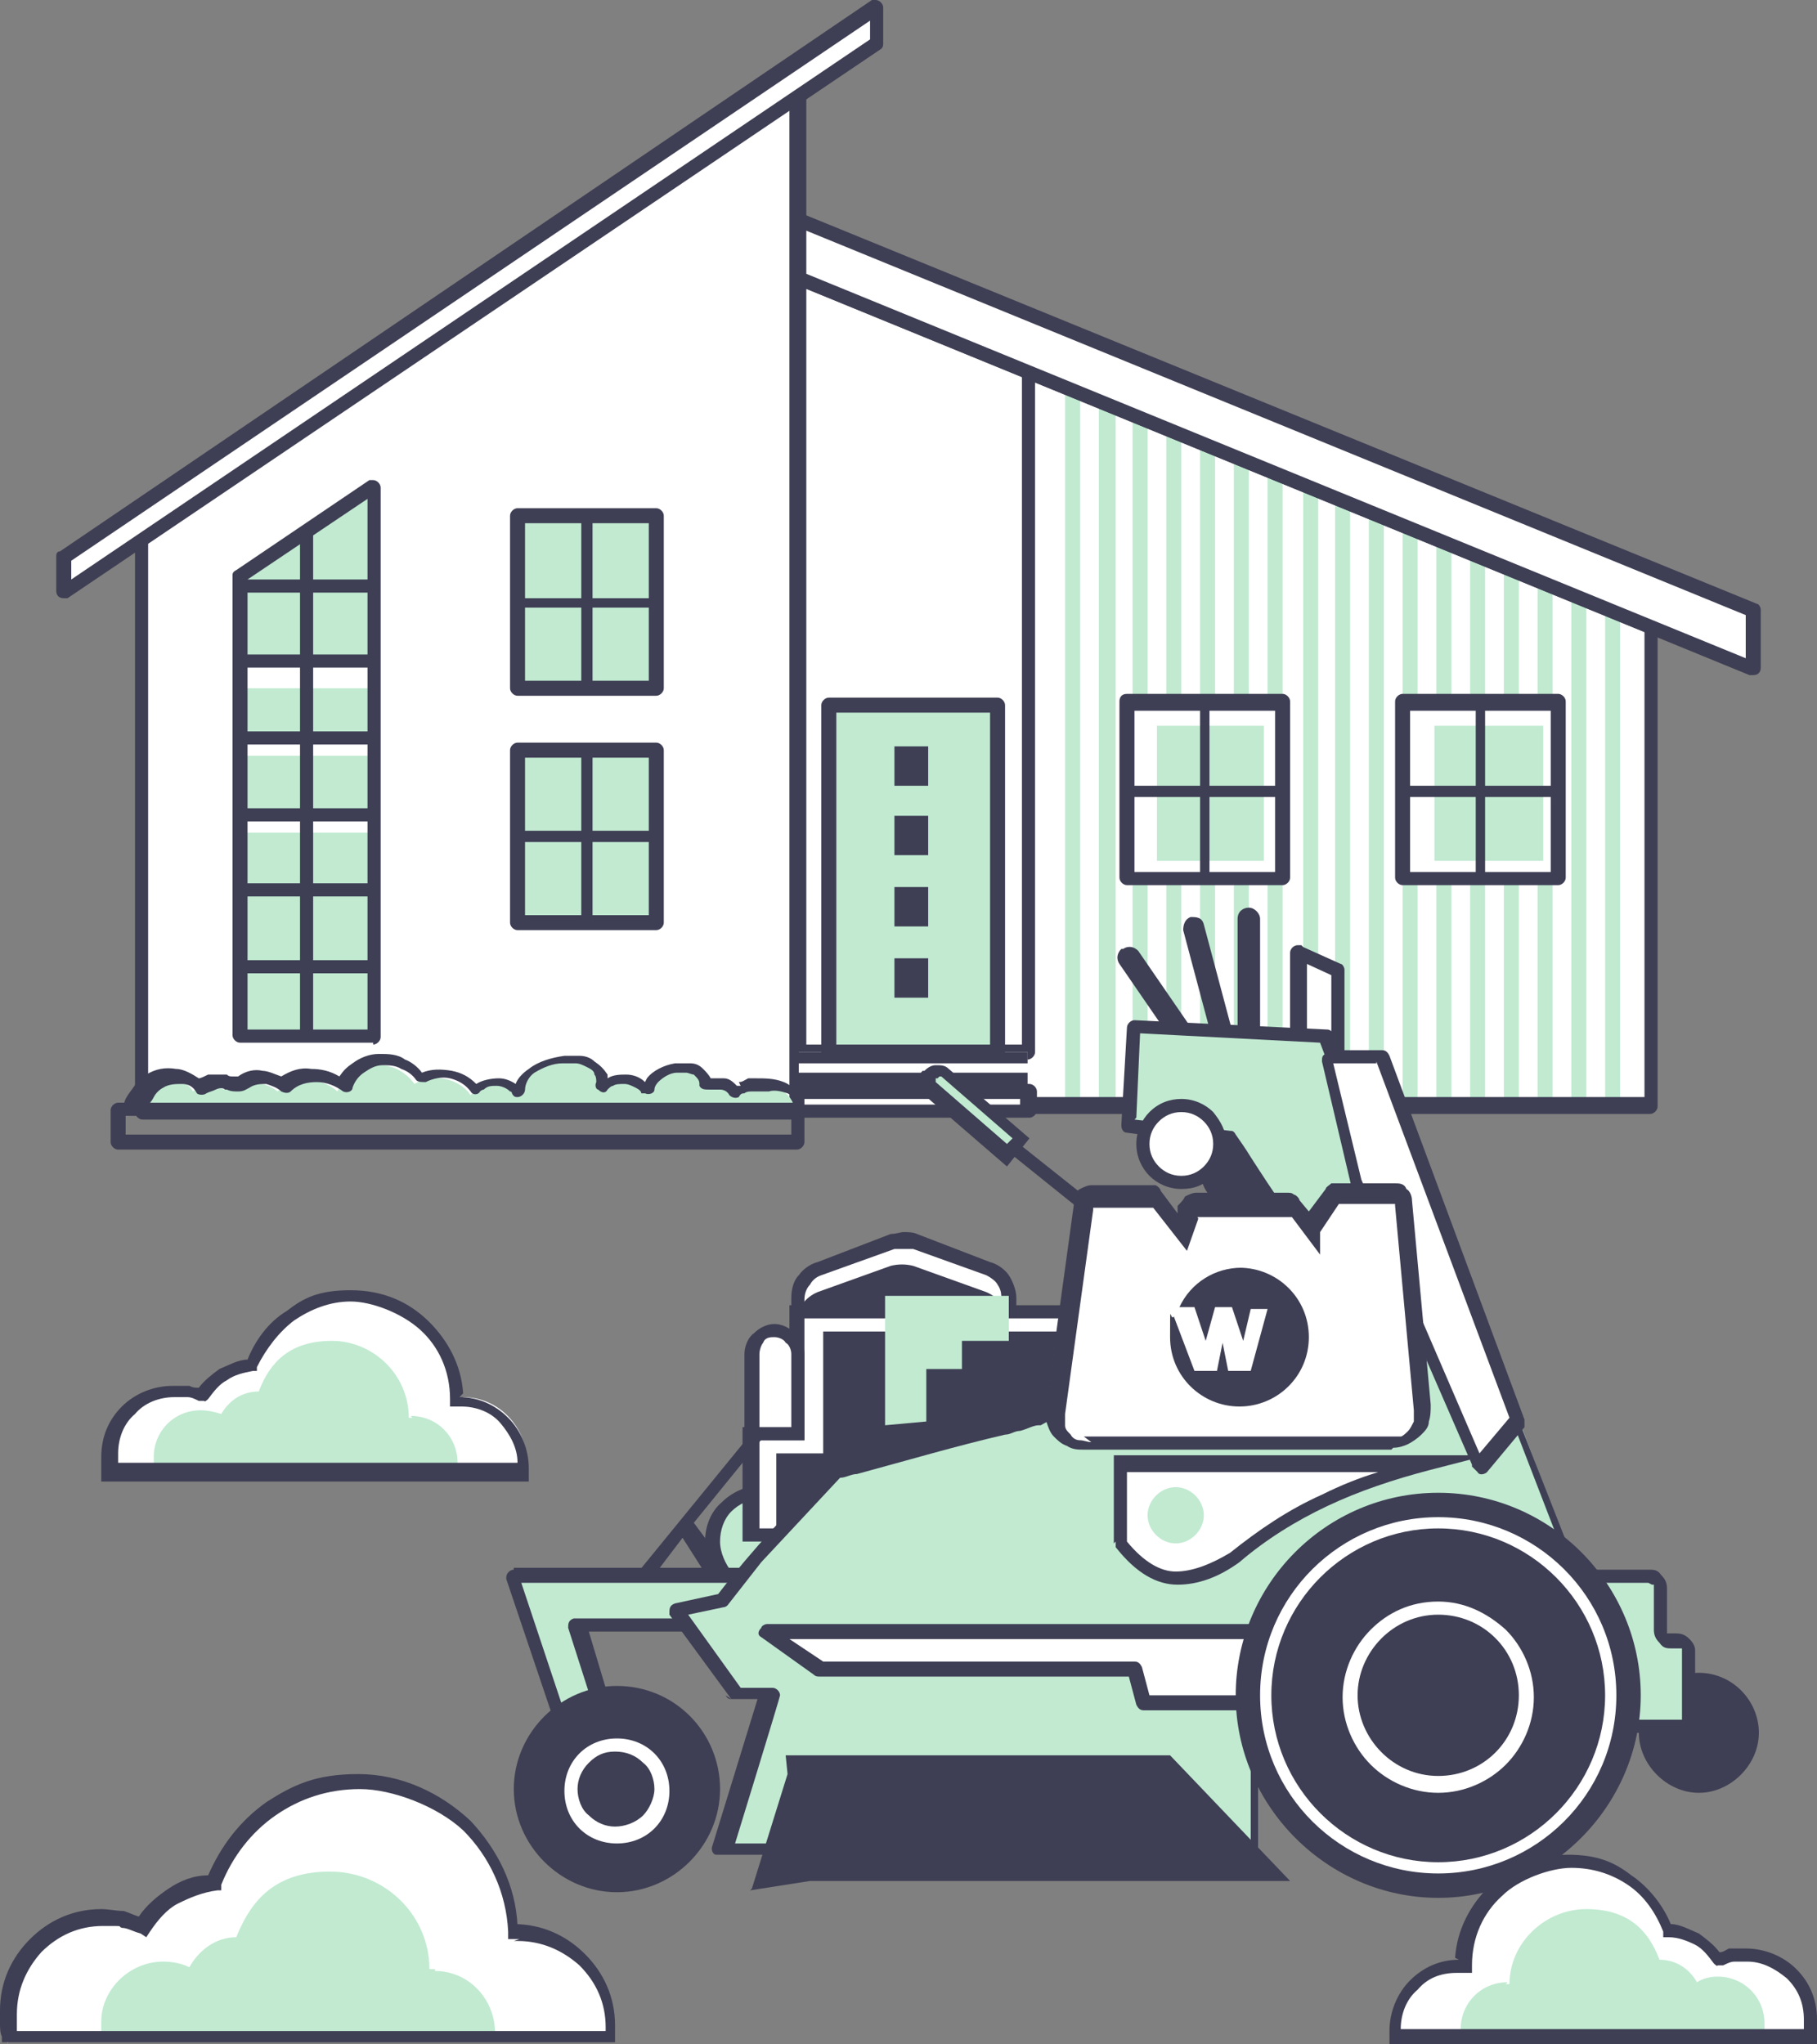 <?xml version="1.0" encoding="UTF-8"?>
<svg id="Layer_1" xmlns="http://www.w3.org/2000/svg" version="1.1" xmlns:xlink="http://www.w3.org/1999/xlink" viewBox="0 0 96.9 109">
  <rect x="0" y="0" width="96.9" height="109" fill="#808080" stroke="none"/>
  <!-- Generator: Adobe Illustrator 29.2.1, SVG Export Plug-In . SVG Version: 2.1.0 Build 116)  -->
  <defs>
    <style>
      .st0, .st1, .st2 {
        fill-rule: evenodd;
      }

      .st0, .st3 {
        fill: #c1ead1;
      }

      .st4, .st1 {
        fill: #fff;
      }

      .st5, .st2 {
        fill: #3e3e54;
      }
    </style>
  </defs>
  <polygon class="st4" points="7.6 28.7 7.6 59.2 42.5 59.2 42.5 5.1 7.6 28.7"/>
  <path class="st5" d="M7.9,28.9v29.9h34.2V5.8L7.9,28.9ZM7.2,59.2v-30.4c0-.1,0-.2.1-.3L42.4,4.8c0,0,.1,0,.2,0,.2,0,.4.2.4.4v54.1c0,.2-.2.4-.4.4H7.6c-.2,0-.4-.2-.4-.4h0Z"/>
  <polygon class="st4" points="3.4 29.7 3.4 31.6 46.8 2.3 46.8 .4 3.4 29.7"/>
  <path class="st5" d="M3.8,29.9v1L46.4,2.1v-1L3.8,29.9ZM3,31.6v-1.9c0-.1,0-.3.2-.3L46.5,0c0,0,.1,0,.2,0,.2,0,.4.2.4.4v1.9c0,.1,0,.2-.1.3L3.6,31.9c0,0-.1,0-.2,0-.2,0-.4-.1-.4-.4h0Z"/>
  <polygon class="st3" points="12.8 55.2 19.9 55.2 19.9 25.9 12.8 30.7 12.8 55.2"/>
  <path class="st1" d="M12.9,35.3h7v1.4h-7v-1.4ZM12.9,43.4h7v1h-7v-1ZM12.9,39.3h7v1h-7v-1Z"/>
  <path class="st5" d="M13.2,54.9h6.4v-28.3l-6.4,4.3v24ZM19.9,55.6h-7.1c-.2,0-.4-.2-.4-.4v-24.5c0-.1,0-.2.2-.3l7.1-4.8c0,0,.1,0,.2,0,.2,0,.4.2.4.4v29.3c0,.2-.2.4-.4.4h0Z"/>
  <polygon class="st5" points="16.7 28.1 16 28.5 16 55.2 16.7 55.2 16.7 28.1"/>
  <rect class="st5" x="12.8" y="30.9" width="7.1" height=".7"/>
  <rect class="st5" x="12.8" y="34.9" width="7.1" height=".7"/>
  <rect class="st5" x="12.8" y="39" width="7.1" height=".7"/>
  <rect class="st5" x="12.8" y="43.1" width="7.1" height=".7"/>
  <rect class="st5" x="12.8" y="47.1" width="7.1" height=".7"/>
  <rect class="st5" x="12.8" y="51.2" width="7.1" height=".7"/>
  <path class="st5" d="M6.7,60.5h35.5v-1H6.7v1ZM42.5,61.3H6.3c-.2,0-.4-.2-.4-.4v-1.7c0-.2.2-.4.4-.4h36.2c.2,0,.4.2.4.4v1.7c0,.2-.2.4-.4.4h0Z"/>
  <rect class="st3" x="27.6" y="27.5" width="7.4" height="9.2"/>
  <path class="st5" d="M28,36.3h6.6v-8.4h-6.6v8.4ZM35,37.1h-7.4c-.2,0-.4-.2-.4-.4v-9.2c0-.2.2-.4.4-.4h7.4c.2,0,.4.2.4.4v9.2c0,.2-.2.4-.4.4h0Z"/>
  <rect class="st5" x="31" y="27.5" width=".6" height="9.2"/>
  <rect class="st5" x="27.6" y="31.9" width="7.4" height=".5"/>
  <rect class="st3" x="27.6" y="40" width="7.4" height="9.2"/>
  <path class="st5" d="M28,48.8h6.6v-8.4h-6.6v8.4ZM35,49.6h-7.4c-.2,0-.4-.2-.4-.4v-9.2c0-.2.2-.4.4-.4h7.4c.2,0,.4.2.4.4v9.2c0,.2-.2.4-.4.4h0Z"/>
  <rect class="st5" x="31" y="40" width=".6" height="9.2"/>
  <rect class="st5" x="27.6" y="44.3" width="7.4" height=".6"/>
  <polygon class="st4" points="42.6 14.8 42.6 58.8 88 58.8 88 33.4 42.6 14.8"/>
  <path class="st3" d="M86,59.2h0c-.2,0-.4-.2-.4-.4v-26.2c0-.2.2-.4.4-.4h0c.2,0,.4.2.4.4v26.2c0,.2-.2.4-.4.4h0ZM57.2,59.2h0c-.2,0-.4-.2-.4-.4V20.8c0-.2.2-.4.4-.4s.1,0,.2,0h0c.1,0,.2.2.2.3v38c0,.2-.2.4-.4.4h0ZM59,59.2h0c-.2,0-.4-.2-.4-.4V21.5c0-.2.2-.4.4-.4s.1,0,.2,0h0c.2,0,.3.2.3.3v37.3c0,.2-.2.4-.4.4h0ZM60.8,59.2h0c-.2,0-.4-.2-.4-.4V22.2c0-.2.2-.4.4-.4s.1,0,.2,0h0c.1,0,.2.2.2.3v36.6c0,.2-.2.4-.4.4h0ZM62.6,59.2h0c-.2,0-.4-.2-.4-.4V23c0-.2.2-.4.4-.4s.1,0,.1,0h0c.2,0,.3.2.3.4v35.8c0,.2-.2.4-.4.4h0ZM64.4,59.2h0c-.2,0-.4-.2-.4-.4V23.7c0-.2.2-.4.4-.4s.1,0,.2,0h0c.1,0,.2.2.2.4v35.1c0,.2-.2.4-.4.4h0ZM66.2,59.2h0c-.2,0-.4-.2-.4-.4V24.5c0-.2.2-.4.4-.4s.1,0,.1,0h0c.2,0,.3.2.3.4v34.4c0,.2-.2.4-.4.4h0ZM68,59.2h0c-.2,0-.4-.2-.4-.4V25.2c0-.2.2-.4.4-.4s.1,0,.2,0h0c.1,0,.2.2.2.4v33.6c0,.2-.2.4-.4.4h0ZM69.9,59.2h0c-.2,0-.4-.2-.4-.4V25.9c0-.2.2-.4.4-.4s.1,0,.1,0h0c.2,0,.3.2.3.4v32.9c0,.2-.2.4-.4.4h0ZM71.6,59.2h0c-.2,0-.4-.2-.4-.4V26.7c0-.2.2-.4.4-.4s.1,0,.2,0h0c.1,0,.2.2.2.4v32.1c0,.2-.2.4-.4.4h0ZM73.4,59.2h0c-.2,0-.4-.2-.4-.4v-31.4c0-.2.1-.4.4-.4s.1,0,.1,0h0c.2,0,.3.2.3.4v31.4c0,.2-.2.4-.4.4h0ZM75.2,59.2h0c-.2,0-.4-.2-.4-.4v-30.7c0-.2.2-.4.4-.4s.1,0,.2,0h0c.1,0,.2.2.2.4v30.7c0,.2-.2.4-.4.4h0ZM77,59.2h0c-.2,0-.4-.2-.4-.4v-30c0-.2.1-.4.4-.4h0c0,0,.1,0,.1,0,.2,0,.3.2.3.4v29.9c0,.2-.2.4-.4.4h0ZM78.8,59.2h0c-.2,0-.4-.2-.4-.4v-29.2c0-.2.2-.4.4-.4s.1,0,.2,0h0c.1,0,.2.2.2.4v29.2c0,.2-.2.4-.4.4h0ZM80.6,59.2h0c-.2,0-.4-.2-.4-.4v-28.5c0-.2.1-.4.4-.4s.1,0,.2,0h0c.1,0,.2.2.2.3v28.5c0,.2-.2.4-.4.4h0ZM82.4,59.2h0c-.2,0-.4-.2-.4-.4v-27.8c0-.2.2-.4.4-.4s.1,0,.2,0h0c.1,0,.2.2.2.3v27.8c0,.2-.2.4-.4.4h0ZM84.2,59.2h0c-.2,0-.4-.2-.4-.4v-27c0-.2.1-.4.4-.4s.1,0,.2,0h0c.1,0,.2.2.2.3v27c0,.2-.2.4-.4.4h0Z"/>
  <path class="st5" d="M43,15.4v43.1h44.7v-24.8L43,15.4ZM42.2,58.8V14.9c0,0,0-.1,0-.1,0-.2.3-.3.5-.2l45.4,18.6c.2,0,.3.2.3.3v25.5c0,.2-.2.4-.4.4h-45.4c-.2,0-.4-.2-.4-.4h0Z"/>
  <rect class="st4" x="84.2" y="31.5" width="0" height=".3"/>
  <rect class="st4" x="82.4" y="30.8" width="0" height=".3"/>
  <rect class="st4" x="80.6" y="30" width="0" height=".3"/>
  <polygon class="st4" points="78.8 29.6 78.8 29.6 78.8 29.2 78.8 29.2 78.8 29.6"/>
  <polygon class="st4" points="77 28.9 77 28.9 77 28.9 77 28.9"/>
  <polygon class="st4" points="75.2 28.2 75.2 28.1 75.2 27.6 75.2 27.6 75.2 28.2"/>
  <polygon class="st4" points="73.4 27.4 73.4 27.4 73.4 26.8 73.4 26.8 73.4 27.4"/>
  <polygon class="st4" points="71.6 26.7 71.6 26.7 71.6 26.2 71.6 26.2 71.6 26.7"/>
  <polygon class="st4" points="69.9 26 69.8 25.9 69.8 25.1 69.9 25.1 69.9 26"/>
  <polygon class="st4" points="68 25.2 68 25.2 68 24.4 68 24.4 68 25.2"/>
  <polygon class="st4" points="68 58.8 68 58.8 68 25.2 68 25.2 68 58.8"/>
  <polygon class="st4" points="66.2 24.5 66.2 24.5 66.2 24.1 66.2 24.1 66.2 24.5"/>
  <polygon class="st4" points="64.4 23.7 64.4 23.7 64.4 23.2 64.4 23.2 64.4 23.7"/>
  <polygon class="st4" points="62.6 23 62.6 23 62.6 22.6 62.6 22.6 62.6 23"/>
  <polygon class="st4" points="60.8 22.3 60.8 22.2 60.8 21.8 60.8 21.8 60.8 22.3"/>
  <rect class="st4" x="59" y="21" width="0" height=".5"/>
  <rect class="st4" x="57.2" y="20" width="0" height=".8"/>
  <polygon class="st4" points="42.6 56.1 42.6 14.8 54.9 19.8 54.9 56.1 42.6 56.1"/>
  <path class="st5" d="M42.2,56.1V14.9c0-.2.2-.4.4-.4s.1,0,.2,0l12.2,5c.1,0,.2.2.2.3v36.3c0,.2-.2.4-.4.4h-12.2c-.2,0-.4-.2-.4-.4h0ZM43,15.4v40.3h11.5V20.1l-11.5-4.7Z"/>
  <rect class="st4" x="42.6" y="56.1" width="12.2" height="2.8"/>
  <rect class="st3" x="44.2" y="37.6" width="9" height="18.5"/>
  <path class="st5" d="M44.6,55.7h8.2v-17.7h-8.2v17.7ZM53.2,56.5h-9c-.2,0-.4-.2-.4-.4v-18.5c0-.2.2-.4.4-.4h9c.2,0,.4.2.4.4v18.5c0,.2-.2.4-.4.4h0Z"/>
  <rect class="st5" x="47.7" y="39.8" width="1.8" height="2.1"/>
  <rect class="st5" x="47.7" y="43.5" width="1.8" height="2.1"/>
  <rect class="st5" x="47.7" y="47.3" width="1.8" height="2.1"/>
  <rect class="st5" x="47.7" y="51.1" width="1.8" height="2.1"/>
  <polygon class="st4" points="42.6 11.8 93.5 32.6 93.5 35.7 42.6 14.9 42.6 11.8"/>
  <path class="st5" d="M42.8,11.4l50.9,20.8c.1,0,.2.2.2.3v3.1c0,.2-.1.4-.4.4s-.1,0-.2,0L42.5,15.2c-.1,0-.2-.2-.2-.3v-3.1c0-.2.2-.4.4-.4s.1,0,.2,0h0ZM93.1,32.8L43,12.3v2.3l50.1,20.5v-2.3h0Z"/>
  <rect class="st4" x="60.2" y="37.5" width="8.3" height="9.4"/>
  <rect class="st3" x="61.7" y="38.7" width="5.7" height="7.2"/>
  <path class="st5" d="M60.5,46.5h7.5v-8.6h-7.5v8.6ZM68.4,47.2h-8.3c-.2,0-.4-.2-.4-.4v-9.4c0-.2.1-.4.4-.4h8.3c.2,0,.4.2.4.4v9.4c0,.2-.2.4-.4.4h0Z"/>
  <rect class="st5" x="60.2" y="41.9" width="8.3" height=".6"/>
  <rect class="st5" x="64" y="37.5" width=".5" height="9.4"/>
  <rect class="st4" x="74.8" y="37.5" width="8.3" height="9.4"/>
  <rect class="st3" x="76.5" y="38.7" width="5.8" height="7.2"/>
  <path class="st5" d="M75.2,46.5h7.5v-8.6h-7.5v8.6ZM83.1,47.2h-8.3c-.2,0-.4-.2-.4-.4v-9.4c0-.2.2-.4.4-.4h8.3c.2,0,.4.2.4.4v9.4c0,.2-.2.4-.4.4h0Z"/>
  <rect class="st5" x="74.8" y="41.9" width="8.3" height=".6"/>
  <rect class="st5" x="78.7" y="37.5" width=".5" height="9.4"/>
  <rect class="st5" x="42.5" y="56.1" width="12.3" height=".6"/>
  <rect class="st5" x="42.5" y="57.2" width="12.3" height=".8"/>
  <rect class="st4" x="42.5" y="58.3" width="12.3" height="1"/>
  <path class="st5" d="M42.9,58.9h11.5v-.3h-11.5v.3ZM54.9,59.6h-12.3c-.2,0-.4-.2-.4-.4v-1c0-.2.2-.4.4-.4h12.3c.2,0,.4.2.4.4v1c0,.2-.2.4-.4.4h0Z"/>
  <path class="st3" d="M40,57.9c-.3,0-.6.2-.8.4-.3-.5-1-.6-1.6-.4-.2-1.4-2.2-1.1-2.8-.2,0,0-.4.5-.3.6-.5-.8-1.8-.9-2.4-.2,0-.5-.3-1-.7-1.2-.5-.3-1-.3-1.5-.3-1.1,0-2.3.7-2.4,1.8-.5-.7-1.8-.8-2.4,0-.6-.9-2-1.2-3-.6-.5-.7-1.3-1.1-2.2-1-.8,0-1.6.6-1.9,1.4-.9-.8-2.3-.8-3.2,0-.6-.5-1.5-.6-2.1-.3-.2,0-.3.2-.5.2-.2,0-.4,0-.6-.2-.5-.2-1,0-1.3.3-.5-.8-1.7-.9-2.4-.4-.5.3-.9.9-1,1.5h35.5c-.1-1.2-1.3-1.6-2.4-1.3h0Z"/>
  <path class="st5" d="M40.1,58.2c-.1,0-.3,0-.4.1-.1,0-.2,0-.3.2-.2.1-.4,0-.5-.1h0c-.1-.2-.3-.3-.5-.3-.2,0-.4,0-.6,0-.2,0-.4,0-.5-.2,0,0,0,0,0-.1,0-.2-.1-.3-.3-.5h0c-.1,0-.3-.1-.4-.1-.2,0-.3,0-.5,0-.4,0-.8.3-1,.5,0,0-.2.2-.2.4h-.1c0,0,.1,0,.1,0,0,.2-.3.3-.5.2h0s-.2,0-.2,0c0-.1-.1-.2-.3-.3-.2-.1-.4-.2-.6-.2-.2,0-.5,0-.6.1-.1,0-.2.1-.3.2-.1.2-.3.2-.5,0-.1,0-.2-.2-.1-.4,0-.1,0-.3-.1-.4,0-.2-.2-.3-.4-.4-.2-.1-.4-.2-.6-.2-.2,0-.5,0-.7,0-.5,0-1,.2-1.5.5-.3.2-.5.6-.5.9,0,.2-.2.4-.4.4-.1,0-.2,0-.3-.2,0,0,0-.1-.1-.1-.2-.2-.5-.3-.7-.3-.3,0-.5,0-.7.2,0,0-.1,0-.2.1-.1.2-.4.2-.5,0,0,0,0,0,0,0-.3-.4-.7-.6-1.1-.7-.4-.1-.9,0-1.3.2-.2,0-.4,0-.5-.1-.2-.3-.5-.5-.8-.6-.3-.2-.7-.2-1-.2-.4,0-.7.2-1,.4-.3.2-.5.5-.6.8,0,.2-.3.3-.5.2,0,0,0,0,0,0-.4-.3-.9-.5-1.4-.5s-1,.1-1.4.5c-.1.1-.3.1-.5,0-.2-.2-.5-.3-.8-.4-.3,0-.6,0-.9.2h0c-.2.1-.3.2-.6.2h0c-.2,0-.4,0-.6-.1h-.1c-.1-.1-.3-.1-.5,0s-.3.1-.5.2c-.1.1-.4.1-.5,0h0c-.2-.4-.5-.5-.8-.5h0c-.3,0-.7,0-1,.2h0c-.2.1-.4.3-.5.5,0,0-.1.2-.2.3h34.5c-.1-.2-.3-.4-.5-.5-.3-.1-.7-.2-1-.1,0,0-.2,0-.3,0h0ZM39.4,57.7c.2,0,.3-.1.5-.2.1,0,.3,0,.4,0,.5,0,1,0,1.5.2.5.2.8.6,1,1.2,0,0,0,.1,0,.2,0,0,0,0,0,0,0,.2-.2.4-.4.4H6.9c-.2,0-.3-.3-.3-.5,0-.4.3-.7.5-1,.2-.3.4-.5.7-.7,0,0,0,0,0,0,.5-.3,1-.4,1.6-.3h0c.4,0,.9.3,1.2.5.1,0,.3-.1.5-.2.3,0,.6,0,.9,0h.1c.1.1.2.1.3.1s.1,0,.2,0h.1c.4-.3.9-.4,1.3-.3.3,0,.7.2,1,.3.5-.3,1-.5,1.6-.4.5,0,1,.1,1.5.4.2-.3.4-.5.7-.7.4-.3.9-.5,1.4-.5.5,0,1,0,1.4.3.3.1.7.4.9.7.5-.2,1-.2,1.6-.1.5.1.9.3,1.3.7h0c.3-.2.8-.3,1.2-.3.3,0,.6.1.9.3.1-.3.4-.6.7-.8.5-.4,1.2-.6,1.9-.7.3,0,.5,0,.8,0,.3,0,.6.1.8.3.3.2.5.4.7.7,0,0,0,.1,0,.2.3-.2.7-.2,1-.2s.7.1,1,.4c0,0,.1-.2.1-.2.3-.4.9-.7,1.5-.8.3,0,.5,0,.8,0,.3,0,.5.1.7.3h0c.1.1.3.3.4.5.2,0,.5,0,.7,0,.3,0,.5.2.7.4h.2ZM34.7,58.1h.1c0,0,0,0,0,0h0Z"/>
  <polygon class="st1" points="69.3 50.9 71.4 51.8 71.4 57.4 69.3 57.4 69.3 50.9"/>
  <path class="st5" d="M69.5,50.5l2,.9c.1,0,.2.2.2.3v5.6c0,.2-.2.4-.4.4h-2.1c-.2,0-.4-.2-.4-.4v-6.5c0-.2.2-.4.4-.4s.1,0,.2,0h0ZM71,52l-1.3-.6v5.6h1.3v-5Z"/>
  <path class="st2" d="M66.6,48.4h0c.3,0,.6.3.6.6v7.8c0,.3-.3.6-.6.6h0c-.3,0-.6-.3-.6-.6v-7.8c0-.4.3-.6.6-.6h0Z"/>
  <path class="st2" d="M63.5,48.9h0c.3,0,.6,0,.7.4l2,7.5c0,.3,0,.6-.4.7h0c-.3,0-.6,0-.7-.4l-2-7.5c0-.3.1-.6.4-.7h0Z"/>
  <path class="st2" d="M59.9,50.6h0c.3-.2.6-.1.8.1l4.4,6.4c.2.3.1.6-.2.8h0c-.3.2-.6.1-.8-.1l-4.4-6.4c-.2-.3-.1-.6.1-.8h0Z"/>
  <polygon class="st2" points="54.1 60.8 58.5 64.3 58.1 64.9 53.5 61.2 54.1 60.8"/>
  <path class="st1" d="M42.5,71h11.2v-1.7c0-.7-.4-1.3-1.1-1.6l-3.9-1.4c-.4-.1-.8-.1-1.2,0l-3.9,1.4c-.7.3-1.1.9-1.1,1.6v1.7h0Z"/>
  <path class="st2" d="M42.5,72.2h11.2v-1.7c0-.7-.4-1.3-1.1-1.6l-3.9-1.4c-.4-.1-.8-.1-1.2,0l-3.9,1.4c-.7.3-1.1.9-1.1,1.6v1.7h0Z"/>
  <path class="st5" d="M42.9,70.6h10.5v-1.3c0-.3,0-.5-.2-.8-.1-.2-.4-.4-.6-.5l-3.9-1.4c-.1,0-.3,0-.5,0s-.3,0-.5,0l-3.9,1.4c-.3.1-.5.3-.6.5-.2.2-.3.5-.3.8v1.3h0ZM48.2,71.3h-6v-2.1c0-.4.1-.9.4-1.2.2-.3.6-.6,1-.7l3.9-1.5c.3,0,.5-.1.7-.1s.5,0,.7.1l3.9,1.5c.4.1.8.4,1,.7.2.3.4.8.4,1.2v2.1h-6Z"/>
  <path class="st0" d="M40.6,79.6c1.5,0,2.7,1.2,2.7,2.6s-1.2,2.7-2.7,2.7-2.6-1.2-2.6-2.7,1.2-2.6,2.6-2.6h0Z"/>
  <path class="st5" d="M40.6,79.2c.9,0,1.6.3,2.1.9.5.5.9,1.3.9,2.1s-.3,1.6-.9,2.1c-.6.5-1.3.9-2.1.9s-1.6-.3-2.1-.9-.9-1.3-.9-2.1.3-1.6.9-2.1c.5-.5,1.3-.9,2.1-.9h0ZM42.2,80.6c-.4-.4-1-.7-1.6-.7s-1.2.3-1.6.7c-.4.4-.6,1-.6,1.6s.3,1.2.6,1.6c.4.4,1,.7,1.6.7s1.2-.3,1.6-.7c.4-.4.6-1,.6-1.6s-.2-1.2-.6-1.6h0Z"/>
  <polygon class="st1" points="42.5 70 59 70 59 74.1 57.6 75.3 56.8 77.9 59 77.9 59 81.9 40.1 81.9 40.1 76.4 42.5 76.4 42.5 70"/>
  <polygon class="st2" points="43.9 71 60.4 71 60.4 75.1 59 76.3 58.1 79 60.4 79 60.4 82.9 41.4 82.9 41.4 77.5 43.9 77.5 43.9 71"/>
  <path class="st5" d="M42.5,69.6h16.9v4.6l-1.5,1.2-.7,2.1h2.1v4.7h-19.7v-6.1h2.5v-6.5h.4ZM58.6,70.3h-15.7v6.5h-2.4v4.7h18.2v-3.2h-2.4l1-3.3,1.4-1.1v-3.5h0Z"/>
  <polygon class="st0" points="47.2 69.1 47.2 76 49.4 75.8 49.4 73 51.3 73 51.3 71.5 53.8 71.5 53.8 69.1 47.2 69.1"/>
  <polygon class="st2" points="33.4 84.6 40.5 75.9 40.9 76.4 37 81.2 39.6 84.7 38.5 85.3 36.4 82 34.2 84.9 33.4 84.6"/>
  <path class="st2" d="M90.6,89.2c1.8,0,3.2,1.5,3.2,3.2s-1.5,3.2-3.2,3.2-3.2-1.5-3.2-3.2,1.5-3.2,3.2-3.2h0Z"/>
  <path class="st2" d="M66,60.3c1.2,0,2.1.9,2.1,2s-.9,2.1-2.1,2.1-2-.9-2-2.1.9-2,2-2h0Z"/>
  <path class="st0" d="M65.6,60.7l-5.5-.7.3-5.2,10.2.5,3.6,9.5-4,2c-1.2-.4-3.7-4.8-4.7-6.2h0Z"/>
  <path class="st5" d="M65.4,61.1l-5.3-.7c-.2,0-.3-.2-.3-.4l.3-5.2c0-.2.2-.4.4-.4l10.3.5c.1,0,.3.1.3.3l3.6,9.5c0,.2,0,.4-.2.5l-3.9,2c0,0-.2,0-.3,0-1.1-.4-2.9-3.2-4.1-5.1-.3-.4-.5-.8-.7-1h0ZM60.5,59.7l5.1.6c.1,0,.2,0,.3.2.2.3.5.7.8,1.2,1.1,1.7,2.7,4.2,3.6,4.7l3.5-1.8-3.4-9-9.6-.5-.2,4.5Z"/>
  <path class="st1" d="M63,58.9c1.1,0,2.1.9,2.1,2.1s-.9,2-2.1,2-2.1-.9-2.1-2,.9-2.1,2.1-2.1h0Z"/>
  <path class="st5" d="M63,58.6c.7,0,1.3.3,1.7.7.4.5.7,1,.7,1.7s-.3,1.3-.7,1.7c-.5.5-1,.7-1.7.7s-1.3-.3-1.7-.7c-.4-.4-.7-1-.7-1.7s.3-1.3.7-1.7c.5-.5,1.1-.7,1.7-.7h0ZM64.2,59.8c-.3-.3-.7-.5-1.2-.5s-.9.2-1.2.5c-.3.3-.5.7-.5,1.2s.2.9.5,1.2.7.5,1.2.5.9-.2,1.2-.5.5-.7.5-1.2-.2-.9-.5-1.2h0Z"/>
  <path class="st1" d="M40.1,76.4h2.5v-4.2c0-.7-.5-1.2-1.2-1.2h0c-.7,0-1.2.5-1.2,1.2v4.2Z"/>
  <path class="st5" d="M40.5,76.1h1.7v-3.9c0-.2-.1-.5-.3-.6-.1-.2-.4-.3-.6-.3s-.5,0-.6.3c-.1.1-.2.4-.2.6v3.9h0ZM42.5,76.8h-2.8v-4.6c0-.4.2-.9.5-1.1.3-.3.7-.5,1.1-.5s.8.2,1.1.5c.3.3.5.7.5,1.1v4.6h-.4Z"/>
  <polygon class="st0" points="39.4 84 27.4 84 30.2 92.6 32.5 92 30.8 86.6 39.3 86.6 39.4 84"/>
  <path class="st5" d="M38.9,84.4h-11.1l2.6,7.8,1.5-.4-1.6-5c0-.2,0-.4.3-.5h8.2s0-1.9,0-1.9ZM27.4,83.6h12c.2,0,.4.2.4.4v2.6c0,.2-.3.4-.5.4h-7.9l1.5,5c0,.2,0,.4-.3.5l-2.2.6c-.2,0-.4,0-.5-.3l-2.9-8.6s0,0,0-.1c0-.2.2-.4.4-.4h0Z"/>
  <path class="st0" d="M36,85.8l3.3,4.5h1.9l-2.5,8.3h28.4v-9.6l16.7-5.9-2.8-7.4-4.7-6.8c-.2,0-.1,0-.4,0l-8.5.3c-.3.1-.5.2-.8.3l-11.2,6.2c-.5.1-1.2.3-1.8.5l-7.6,2c-.4,0-.9.2-1.3.3l-4.4,4.6-1.8,2.3-2.4.5Z"/>
  <path class="st5" d="M36.7,86.1l2.8,3.9h1.7c.2,0,.4.2.4.4h0c0,.1-2.4,7.9-2.4,7.9h27.5v-9.2c0-.2.1-.3.3-.4l16.4-5.8-2.7-7-4.6-6.6h0c0,0,0,0-.2,0h0l-8.4.3c-.1,0-.3.1-.4.1-.1,0-.3,0-.4.1l-11.2,6.2s0,0-.1,0c-.3,0-.6.2-1,.3-.3,0-.5.2-.8.2-2.6.6-5.3,1.4-7.9,2.1-.3,0-.6.2-.9.2l-4.2,4.5-1.8,2.3c0,0-.1.1-.2.1l-1.9.4ZM39,90.6l-3.3-4.5s0,0,0-.1c0-.2,0-.4.3-.5l2.3-.5c2-2.6,3.7-4.3,6-6.8,0,0,.1-.1.2-.1.3,0,.6-.1.9-.2,2.6-.7,5.3-1.4,7.9-2.1.2,0,.5-.1.7-.2.3-.1.6-.2,1-.3l11.2-6.2s0,0,0,0c.2,0,.3,0,.4-.1,0,0,.2,0,.4-.1,0,0,0,0,.1,0l8.5-.3s0,0,0,0h.2s.1,0,.1,0c.1,0,.3,0,.3.1l4.7,6.8s0,0,0,0l2.9,7.4c0,.2,0,.4-.2.5l-16.5,5.8v9.3c0,.2-.2.4-.4.4h-28.5c-.2,0-.3-.3-.2-.5l2.4-7.8h-1.4c-.1,0-.2,0-.3-.2h0Z"/>
  <polygon class="st1" points="70.7 56.3 73.7 56.3 81 75.8 78.9 78.1 78.6 77.8 72.3 63.1 70.7 56.3"/>
  <path class="st5" d="M70.7,56h3c.2,0,.3.1.4.3l7.2,19.4c0,.1,0,.3,0,.4l-2,2.4c-.1.1-.4.2-.5,0l-.3-.3c0,0,0,0,0-.1l-6.4-14.7h0c0,0-1.6-6.8-1.6-6.8,0-.2,0-.4.3-.4,0,0,0,0,.1,0h0ZM73.4,56.7h-2.3l1.5,6.2,6.3,14.6h0l1.6-1.9-7.1-19Z"/>
  <polygon class="st1" points="40.9 87 67 87 66.4 90.8 60.9 90.8 60.5 89 43.7 89 40.9 87"/>
  <path class="st5" d="M40.9,86.6h26.2c.2,0,.4.2.4.4h0c0,0-.7,3.9-.7,3.9,0,.2-.2.3-.4.3h-5.4c-.2,0-.3-.1-.4-.3l-.4-1.5h-16.5c-.1,0-.2,0-.3-.1l-2.8-2c-.2-.1-.2-.3,0-.5,0-.1.2-.2.3-.2h0ZM66.6,87.4h-24.5l1.8,1.2h16.6c.2,0,.3.1.4.3l.4,1.5h4.8l.5-3.1Z"/>
  <polygon class="st2" points="41.9 93.6 62.4 93.6 68.8 100.3 43.2 100.3 40 100.8 40.1 100.7 42 94.6 41.9 93.6"/>
  <path class="st0" d="M49.6,57.3c.2-.2.6-.3.8,0l4.1,3.5-.7.9-4.1-3.5c-.2-.2-.2-.6,0-.8h0Z"/>
  <path class="st5" d="M49.3,57.1c.2-.2.4-.3.6-.3.3,0,.5,0,.7.2l4.3,3.7-1.2,1.5-4.4-3.8c-.2-.2-.3-.4-.3-.6,0-.3,0-.5.2-.7h0ZM50,57.5c0,0,0,0-.1,0,0,0,0,0,0,.1s0,0,0,.1l3.8,3.3.3-.3-3.8-3.3s0,0-.1,0h0Z"/>
  <path class="st0" d="M84.9,84.1h3c.3,0,.6.3.6.6v2.3c0,.3.3.6.6.6h.4c.3,0,.6.3.6.6v4h-3.5v-3.4h-1.6v-4.6h0Z"/>
  <path class="st5" d="M84.9,83.7h3c.3,0,.5,0,.7.3.2.2.3.4.3.7v2.3c0,0,0,.1,0,.1,0,0,0,0,.1,0h.4c.3,0,.5.1.7.3.2.2.3.4.3.6v4.4h-4.3v-3.4h-1.6v-5.3h.4ZM87.9,84.4h-2.6v3.9h1.6v3.4h2.8v-3.7c0,0,0,0,0-.1,0,0,0,0-.1,0h-.4c-.3,0-.5,0-.7-.3-.2-.2-.3-.4-.3-.7v-2.3c0,0,0-.1,0-.1s0,0-.1,0h0Z"/>
  <path class="st2" d="M76.7,79.6c6,0,10.8,4.9,10.8,10.8s-4.9,10.8-10.8,10.8-10.8-4.9-10.8-10.8,4.8-10.8,10.8-10.8h0Z"/>
  <path class="st2" d="M32.9,89.9c3.1,0,5.5,2.5,5.5,5.5s-2.5,5.5-5.5,5.5-5.5-2.5-5.5-5.5,2.5-5.5,5.5-5.5h0Z"/>
  <path class="st2" d="M32.9,93.1c1.3,0,2.4,1.1,2.4,2.4s-1.1,2.4-2.4,2.4-2.4-1-2.4-2.4,1.1-2.4,2.4-2.4h0Z"/>
  <path class="st4" d="M32.9,92.7c.8,0,1.5.3,2,.8.5.5.8,1.2.8,2s-.3,1.5-.8,2c-.5.5-1.2.8-2,.8s-1.5-.3-2-.8c-.5-.5-.8-1.2-.8-2s.3-1.5.8-2c.5-.5,1.2-.8,2-.8h0ZM34.3,94c-.4-.4-.9-.6-1.5-.6s-1,.2-1.4.6-.6.9-.6,1.4.2,1.1.6,1.4c.4.4.9.6,1.4.6s1.1-.2,1.5-.6c.3-.3.6-.9.6-1.4s-.2-1.1-.6-1.4h0Z"/>
  <path class="st1" d="M57.8,77h16.4c.5,0,.9-.2,1.2-.6s.5-.8.5-1.3l-1-10.9c0-.3-.3-.5-.6-.5h-2.9c-.2,0-.4,0-.5.3l-1.1,1.5h0c0,.1-.9-1-.9-1,0-.1-.3-.2-.5-.2h-4.8c-.3,0-.5.1-.5.4l-.3,1-1.4-1.8c0-.1-.3-.2-.5-.2h-3c-.3,0-.5.2-.6.5l-1.5,10.9c0,.5,0,1,.4,1.3.3.4.8.6,1.3.6h0Z"/>
  <path class="st5" d="M57.8,76.6h16.4c.2,0,.4,0,.5,0,.1,0,.3-.2.4-.3.1-.1.2-.3.3-.5,0-.2,0-.4,0-.6l-1-10.9s0,0,0-.1c0,0,0,0-.1,0h-2.9c0,0,0,0,0,0,0,0,0,0,0,0l-1,1.5v1.2l-1.5-2h0c0,0,0,0-.1,0h-4.8c0,0,0,0-.1,0s0,0,0,.1l-.6,1.7-1.8-2.3h0c0,0,0,0-.1,0h-3c0,0,0,0-.1,0,0,0,0,0,0,.1l-1.5,10.9c0,.2,0,.4,0,.6s.1.3.3.5c.1.2.3.3.5.3.2,0,.4.1.6.1h0ZM74.2,77.3h-16.4c-.3,0-.6,0-.9-.2-.3-.1-.5-.3-.7-.5s-.3-.5-.4-.8-.1-.6,0-.9l1.5-10.9c0-.3.1-.5.3-.6.2-.1.4-.2.6-.2h3c.2,0,.3,0,.4,0,.1,0,.3.2.3.3l.9,1.2v-.4c.2-.2.3-.3.4-.5.2-.1.4-.2.6-.2h4.8c.2,0,.3,0,.4.1.1,0,.3.2.3.3l.5.6.9-1.2c0-.1.2-.2.3-.3.1,0,.3,0,.5,0h2.9c.2,0,.5,0,.6.3.2.1.3.4.3.6l1,10.9c0,.3,0,.6-.1.9,0,.3-.2.5-.4.7s-.5.4-.7.5c-.2.1-.5.2-.8.2h0Z"/>
  <path class="st2" d="M66.1,67.6c2,0,3.7,1.6,3.7,3.7s-1.7,3.7-3.7,3.7-3.7-1.6-3.7-3.7,0-.8.2-1.1l1.1,2.9h1.2l.3-1.5.3,1.5h1.2l.9-3.3h-.9l-.4,1.7-.6-1.8h-.9l-.5,1.8-.6-1.8h-.8c.6-1.3,1.9-2.1,3.3-2.1h0Z"/>
  <path class="st1" d="M59.7,77.9v4.3c1.9,2.5,4,2.2,6.1.7,3-2.4,6.4-4.1,10.3-5-5.5,0-10.9,0-16.4,0h0Z"/>
  <path class="st5" d="M60.1,78.3v3.9c.9,1.1,1.8,1.6,2.6,1.6.9,0,1.9-.4,2.9-1,1.5-1.2,3.1-2.3,4.9-3.1,1-.5,2-.9,3-1.2h-13.4ZM59.4,82.3v-4.7h19.9c0,0-3.1.8-3.1.8-1.9.5-3.7,1.1-5.4,1.9-1.7.8-3.3,1.8-4.7,3h0c-1.1.8-2.2,1.2-3.3,1.2-1.1,0-2.2-.6-3.3-2h0v-.3Z"/>
  <path class="st0" d="M62.7,79.3c.8,0,1.5.7,1.5,1.5s-.7,1.5-1.5,1.5-1.5-.7-1.5-1.5.7-1.5,1.5-1.5h0Z"/>
  <path class="st1" d="M76.7,80.9c5.2,0,9.5,4.2,9.5,9.5s-4.3,9.5-9.5,9.5-9.5-4.2-9.5-9.5,4.3-9.5,9.5-9.5h0Z"/>
  <path class="st2" d="M76.7,81.5c4.9,0,8.9,4,8.9,8.9s-4,8.9-8.9,8.9-8.9-4-8.9-8.9,4-8.9,8.9-8.9h0Z"/>
  <path class="st1" d="M76.7,85.8c2.6,0,4.7,2.1,4.7,4.7s-2.1,4.7-4.7,4.7-4.7-2.1-4.7-4.7,2.1-4.7,4.7-4.7h0Z"/>
  <path class="st4" d="M76.7,85.4c1.4,0,2.6.6,3.6,1.5.9.9,1.5,2.2,1.5,3.6s-.6,2.7-1.5,3.6c-.9.9-2.2,1.5-3.6,1.5s-2.7-.6-3.6-1.5c-.9-.9-1.5-2.2-1.5-3.6s.6-2.7,1.5-3.6c.9-.9,2.1-1.5,3.6-1.5h0ZM79.7,87.4c-.8-.8-1.8-1.3-3-1.3s-2.3.5-3.1,1.3c-.8.8-1.2,1.8-1.2,3s.5,2.3,1.2,3c.8.8,1.9,1.3,3.1,1.3s2.2-.5,3-1.3c.8-.8,1.2-1.8,1.2-3s-.5-2.3-1.2-3h0Z"/>
  <path class="st2" d="M76.7,86.1c2.4,0,4.3,1.9,4.3,4.3s-1.9,4.3-4.3,4.3-4.3-2-4.3-4.3,1.9-4.3,4.3-4.3h0Z"/>
  <path class="st1" d="M27.6,103.1c-.1,0-.3,0-.4,0,0-4.5-3.7-8-8.2-8s-6.5,2.2-7.6,5.4c-1.6.1-3.1,1-3.9,2.4-.6-.3-1.4-.5-2.1-.5-2.8,0-5,2.2-5,5s0,.9.1,1.3h32c0-.2,0-.4,0-.5,0-2.8-2.2-5-5-5h0Z"/>
  <path class="st0" d="M23.2,105h-.3c0-2.9-2.4-5.2-5.3-5.2s-4.2,1.5-5,3.5c-1.1,0-2,.7-2.5,1.6-.4-.2-.9-.3-1.4-.3-1.8,0-3.3,1.5-3.3,3.2s0,.6.1.9h20.9c0-.1,0-.2,0-.3,0-1.8-1.4-3.3-3.2-3.3h0Z"/>
  <path class="st5" d="M27.6,102.7h0c-.1-2.2-1.1-4.1-2.5-5.6-1.6-1.5-3.7-2.5-6-2.5s-3.5.6-4.9,1.5c-1.4,1-2.4,2.3-3.1,3.9-.8,0-1.5.3-2.1.7-.6.4-1.2.9-1.6,1.5-.3-.1-.5-.2-.8-.3-.4,0-.8-.1-1.2-.1-1.5,0-2.8.6-3.8,1.6-1,1-1.6,2.3-1.6,3.8s0,.5,0,.7c0,.2,0,.5.1.7v.3h32.7v-.3s0-.3,0-.3v-.3c0-1.5-.6-2.8-1.6-3.8-1-1-2.3-1.6-3.8-1.6h0ZM27.4,103.5h.2c1.3,0,2.4.5,3.3,1.3.9.9,1.4,2,1.4,3.3v.2H.9c0-.1,0-.2,0-.3,0-.2,0-.4,0-.6,0-1.3.5-2.4,1.3-3.3.9-.9,2-1.4,3.3-1.4s.7,0,1,.1c.3,0,.6.2,1,.3l.3.2.2-.3c.4-.6.9-1.2,1.5-1.5s1.3-.6,2.1-.7h.2s0-.3,0-.3c.6-1.5,1.6-2.8,2.9-3.7,1.3-.9,2.8-1.4,4.5-1.4s4.1.9,5.5,2.2c1.4,1.4,2.3,3.3,2.4,5.4v.4h.6Z"/>
  <path class="st1" d="M24.7,74.6c-.1,0-.2,0-.3,0,0-3.1-2.6-5.6-5.6-5.6s-4.5,1.5-5.3,3.7c-1.1,0-2.1.7-2.7,1.7-.5-.2-.9-.3-1.5-.3-1.9,0-3.4,1.5-3.4,3.4s0,.6.1.9h22.1c0-.1,0-.3,0-.4,0-1.9-1.5-3.5-3.4-3.5h0Z"/>
  <path class="st0" d="M22,75.6c0,0-.1,0-.2,0,0-2.3-1.9-4.1-4.1-4.1s-3.3,1.1-3.9,2.7c-.9,0-1.6.5-2,1.2-.3-.1-.7-.2-1.1-.2-1.4,0-2.5,1.1-2.5,2.5s0,.4,0,.6h16.2v-.3c0-1.4-1.1-2.5-2.5-2.5h0Z"/>
  <path class="st5" d="M24.5,75h.1c.8,0,1.6.3,2.1.9.5.6.9,1.3.9,2.1H6.3c0-.2,0-.4,0-.5,0-.8.3-1.6.9-2.1.5-.6,1.3-.9,2.1-.9s.5,0,.7,0c.2,0,.4.1.6.2h.3c0,.1.2-.1.2-.1.3-.4.6-.8,1-1,.4-.3.9-.4,1.4-.5h.2v-.2c.5-1,1.2-1.9,2-2.5.9-.6,1.9-1,3-1s2.7.6,3.7,1.5c1,.9,1.6,2.2,1.6,3.7v.4h.5ZM24.7,74.3c-.1-1.5-.8-2.8-1.8-3.8-1.1-1.1-2.5-1.7-4.2-1.7s-2.5.4-3.4,1.1c-1,.6-1.7,1.6-2.1,2.6-.5,0-1,.3-1.5.5-.4.3-.8.6-1.1,1-.2,0-.3,0-.5-.1-.3,0-.6,0-.9,0-1,0-2,.4-2.7,1.1-.7.7-1.1,1.6-1.1,2.7s0,.3,0,.5,0,.3,0,.5v.3h22.8v-.3s0-.2,0-.2v-.2c0-1-.4-2-1.1-2.7s-1.6-1.1-2.6-1.1h0Z"/>
  <path class="st1" d="M77.7,104.8h.3c0-3.1,2.5-5.5,5.6-5.5s4.5,1.5,5.3,3.7c1.1,0,2.1.7,2.7,1.6.5-.2.9-.3,1.5-.3,1.9,0,3.4,1.6,3.4,3.5s0,.6-.1.9h-22.1c0-.1,0-.3,0-.4,0-1.9,1.5-3.4,3.4-3.4h0Z"/>
  <path class="st0" d="M80.3,105.8h.2c0-2.2,1.9-4,4.1-4s3.3,1.1,3.9,2.7c.9,0,1.6.5,2,1.2.3-.2.7-.3,1.1-.3,1.4,0,2.5,1.1,2.5,2.5s0,.5,0,.6h-16.2v-.3c0-1.4,1.1-2.5,2.5-2.5h0Z"/>
  <path class="st5" d="M77.8,105.2h-.1c-.9,0-1.6.3-2.1.9-.6.5-.9,1.3-.9,2.1h21.5c0-.2,0-.4,0-.5,0-.9-.3-1.6-.9-2.2-.6-.5-1.3-.9-2.1-.9s-.5,0-.7,0c-.2,0-.4.1-.6.2h-.3c0,.1-.2-.1-.2-.1-.3-.4-.6-.8-1-1-.4-.2-.9-.4-1.4-.4h-.3s0-.3,0-.3c-.4-1-1-1.9-1.9-2.5-.9-.6-1.9-.9-3-.9s-2.8.6-3.7,1.5c-1,.9-1.6,2.2-1.6,3.7v.4h-.5ZM77.6,104.4c.1-1.5.8-2.8,1.8-3.8,1.1-1,2.6-1.7,4.2-1.7s2.5.4,3.4,1.1c.9.6,1.7,1.6,2.1,2.6.5,0,1,.3,1.5.5.4.3.8.6,1.1,1,.2,0,.3-.1.5-.2.3,0,.6,0,.9,0,1,0,2,.4,2.7,1.1.7.7,1.1,1.6,1.1,2.7s0,.3,0,.5,0,.3,0,.5v.3h-22.8v-.3c0,0,0-.2,0-.2v-.2c0-1,.4-2,1.1-2.7.7-.7,1.6-1.1,2.6-1.1h0Z"/>
</svg>